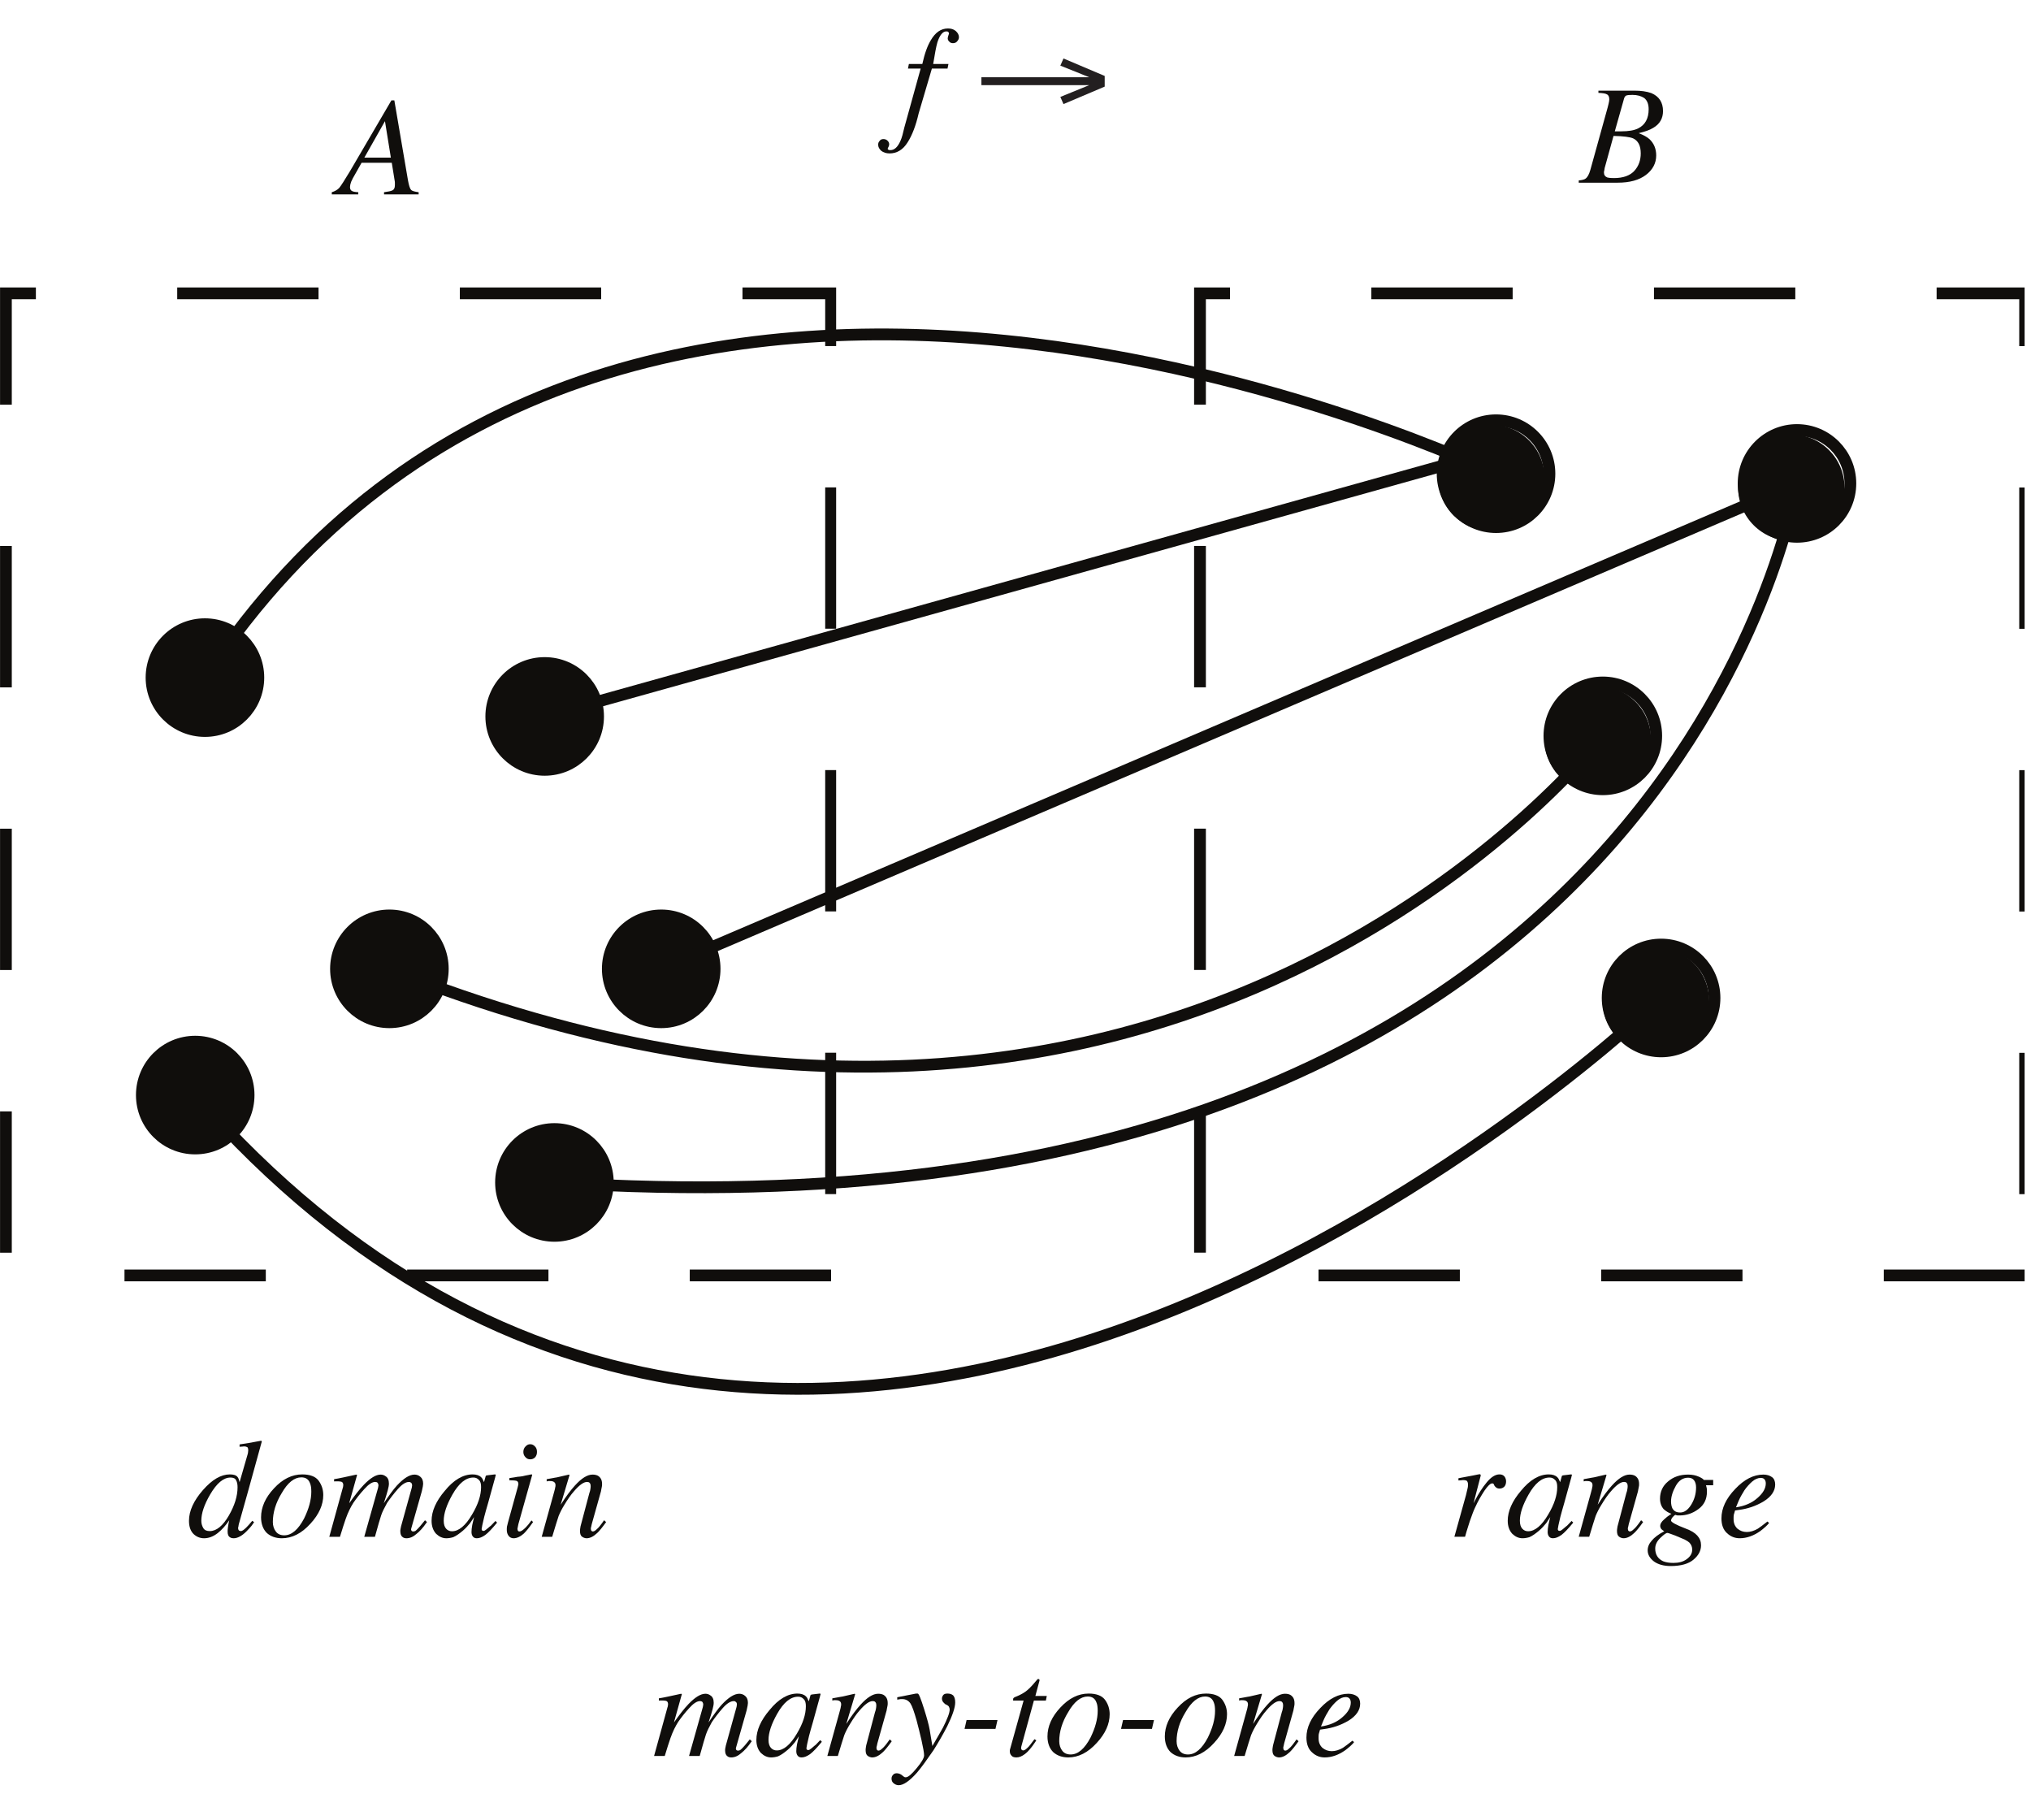 <?xml version="1.0" encoding="UTF-8"?>
<svg xmlns="http://www.w3.org/2000/svg" xmlns:xlink="http://www.w3.org/1999/xlink" width="172.46" height="154.51" viewBox="0 0 172.46 154.51">
<defs>
<g>
<g id="glyph-0-0">
<path d="M 9.188 0 L 9.188 -7.797 L -0.109 -7.797 L -0.109 0 Z M 0.969 -1.078 L 0.969 -6.719 L 8.109 -6.719 L 8.109 -1.078 Z M 0.969 -1.078 "/>
</g>
<g id="glyph-0-1">
<path d="M 2.438 -3.125 L 4.188 -6.219 L 4.688 -3.125 Z M -0.328 0 L 1.922 0 L 1.922 -0.188 C 1.656 -0.203 1.469 -0.234 1.375 -0.297 C 1.266 -0.359 1.219 -0.469 1.219 -0.625 C 1.219 -0.734 1.25 -0.891 1.312 -1.062 C 1.359 -1.172 1.406 -1.266 1.453 -1.359 L 2.203 -2.688 L 4.766 -2.688 L 5.016 -1.141 C 5.031 -1.094 5.031 -1.031 5.031 -0.969 C 5.031 -0.891 5.031 -0.844 5.031 -0.781 C 5.031 -0.547 4.953 -0.391 4.781 -0.328 C 4.688 -0.281 4.453 -0.234 4.109 -0.188 L 4.109 0 L 7.047 0 L 7.047 -0.188 C 6.719 -0.234 6.5 -0.281 6.406 -0.391 C 6.297 -0.5 6.219 -0.781 6.141 -1.203 L 4.984 -7.984 L 4.734 -7.984 L 1.234 -2 C 0.766 -1.219 0.453 -0.734 0.312 -0.562 C 0.156 -0.391 -0.062 -0.266 -0.328 -0.188 Z M -0.328 0 "/>
</g>
<g id="glyph-0-2">
<path d="M 2.953 -4.359 L 3.734 -7.125 C 3.766 -7.25 3.828 -7.344 3.906 -7.391 C 4.016 -7.438 4.188 -7.453 4.453 -7.453 C 4.859 -7.453 5.188 -7.359 5.453 -7.188 C 5.703 -6.984 5.828 -6.672 5.828 -6.234 C 5.828 -5.453 5.531 -4.906 4.938 -4.609 C 4.594 -4.438 4.125 -4.359 3.5 -4.359 Z M 2.875 -0.391 C 2.625 -0.391 2.453 -0.406 2.328 -0.438 C 2.125 -0.516 2.031 -0.656 2.031 -0.875 C 2.031 -0.938 2.047 -1 2.062 -1.047 C 2.078 -1.109 2.078 -1.188 2.094 -1.25 L 2.844 -3.969 C 3.688 -3.953 4.234 -3.875 4.5 -3.766 C 4.938 -3.562 5.156 -3.141 5.156 -2.484 C 5.156 -1.922 4.984 -1.406 4.609 -1 C 4.234 -0.594 3.656 -0.391 2.875 -0.391 Z M -0.109 0 L 3.203 0 C 4.219 0 5.016 -0.219 5.594 -0.656 C 6.172 -1.094 6.469 -1.656 6.469 -2.312 C 6.469 -2.891 6.266 -3.344 5.906 -3.688 C 5.703 -3.875 5.391 -4.047 4.984 -4.203 C 5.5 -4.328 5.922 -4.469 6.219 -4.656 C 6.781 -4.984 7.047 -5.469 7.047 -6.078 C 7.047 -6.812 6.719 -7.328 6.047 -7.609 C 5.641 -7.75 5.172 -7.812 4.641 -7.812 L 1.562 -7.812 L 1.562 -7.625 C 1.922 -7.609 2.156 -7.578 2.281 -7.5 C 2.422 -7.438 2.484 -7.281 2.484 -7.078 C 2.484 -7 2.469 -6.875 2.422 -6.688 C 2.406 -6.609 2.375 -6.516 2.344 -6.375 L 0.875 -1.078 C 0.766 -0.703 0.641 -0.469 0.469 -0.344 C 0.375 -0.266 0.172 -0.219 -0.109 -0.188 Z M -0.109 0 "/>
</g>
<g id="glyph-0-3">
<path d="M 4.484 -5.281 C 4.078 -5.281 3.609 -4.984 3.062 -4.422 C 2.672 -4.016 2.266 -3.484 1.812 -2.844 L 2.484 -5.25 L 2.422 -5.281 C 1.562 -5.094 0.938 -4.953 0.531 -4.891 L 0.531 -4.703 C 0.844 -4.719 1.047 -4.703 1.156 -4.672 C 1.25 -4.641 1.312 -4.547 1.312 -4.391 C 1.312 -4.344 1.297 -4.312 1.297 -4.266 C 1.297 -4.219 1.281 -4.188 1.266 -4.141 L 0.125 0 L 1.031 0 C 1.234 -0.656 1.391 -1.172 1.516 -1.516 C 1.719 -2.094 1.953 -2.547 2.172 -2.891 C 2.422 -3.25 2.719 -3.641 3.094 -4.047 C 3.453 -4.453 3.766 -4.656 4.016 -4.656 C 4.125 -4.656 4.188 -4.625 4.234 -4.578 C 4.266 -4.531 4.297 -4.453 4.297 -4.359 C 4.297 -4.328 4.297 -4.281 4.281 -4.266 C 4.281 -4.219 4.266 -4.188 4.266 -4.156 L 3.094 0 L 4 0 C 4.266 -0.953 4.438 -1.562 4.531 -1.828 C 4.625 -2.109 4.797 -2.453 5.031 -2.875 C 5.297 -3.266 5.609 -3.672 5.953 -4.062 C 6.312 -4.469 6.625 -4.656 6.891 -4.656 C 6.984 -4.656 7.031 -4.625 7.078 -4.578 C 7.141 -4.531 7.156 -4.453 7.156 -4.375 C 7.156 -4.328 7.156 -4.297 7.141 -4.266 C 7.141 -4.234 7.141 -4.203 7.125 -4.156 L 6.219 -0.891 C 6.203 -0.797 6.188 -0.734 6.172 -0.656 C 6.156 -0.594 6.156 -0.531 6.156 -0.469 C 6.156 -0.234 6.219 -0.062 6.359 0.031 C 6.438 0.094 6.547 0.125 6.672 0.125 C 6.953 0.125 7.234 0.016 7.516 -0.234 C 7.797 -0.453 8.094 -0.781 8.359 -1.172 L 8.422 -1.25 L 8.25 -1.406 C 8.016 -1.109 7.875 -0.953 7.828 -0.891 C 7.781 -0.828 7.703 -0.766 7.641 -0.688 C 7.547 -0.594 7.484 -0.531 7.438 -0.5 C 7.391 -0.469 7.312 -0.453 7.25 -0.453 C 7.172 -0.453 7.125 -0.484 7.094 -0.531 C 7.062 -0.594 7.062 -0.641 7.078 -0.688 L 7.984 -3.875 C 8.062 -4.203 8.094 -4.406 8.094 -4.5 C 8.094 -4.766 8.016 -4.969 7.859 -5.094 C 7.719 -5.219 7.547 -5.281 7.359 -5.281 C 6.938 -5.281 6.438 -4.969 5.859 -4.344 C 5.547 -4 5.188 -3.5 4.75 -2.844 C 4.922 -3.344 5.031 -3.734 5.094 -3.969 C 5.156 -4.203 5.188 -4.375 5.188 -4.516 C 5.188 -4.812 5.094 -5.031 4.906 -5.141 C 4.781 -5.234 4.641 -5.281 4.484 -5.281 Z M 4.484 -5.281 "/>
</g>
<g id="glyph-0-4">
<path d="M 4.375 -4.219 C 4.375 -3.531 4.125 -2.75 3.609 -1.891 C 3.062 -0.953 2.484 -0.469 1.906 -0.469 C 1.719 -0.469 1.547 -0.531 1.406 -0.688 C 1.281 -0.828 1.203 -1.047 1.203 -1.359 C 1.203 -1.984 1.453 -2.719 1.938 -3.578 C 2.484 -4.547 3.078 -5.031 3.719 -5.031 C 3.906 -5.031 4.062 -4.969 4.188 -4.828 C 4.328 -4.703 4.375 -4.5 4.375 -4.219 Z M 3.656 -5.297 C 2.844 -5.297 2.047 -4.828 1.297 -3.906 C 0.547 -3.031 0.172 -2.172 0.172 -1.359 C 0.172 -0.891 0.312 -0.516 0.562 -0.25 C 0.828 0 1.109 0.125 1.422 0.125 C 1.609 0.125 1.812 0.094 2.016 0.031 C 2.266 -0.078 2.531 -0.266 2.828 -0.516 C 3.062 -0.719 3.266 -0.938 3.438 -1.156 C 3.609 -1.391 3.703 -1.562 3.781 -1.672 C 3.734 -1.5 3.688 -1.266 3.625 -1 C 3.578 -0.75 3.562 -0.547 3.562 -0.406 C 3.562 -0.266 3.594 -0.125 3.672 -0.031 C 3.75 0.078 3.859 0.125 4.016 0.125 C 4.234 0.125 4.469 0.031 4.734 -0.156 C 4.984 -0.344 5.312 -0.688 5.734 -1.203 L 5.594 -1.344 L 5.219 -0.953 C 5.156 -0.906 5.109 -0.859 5.062 -0.828 C 5.031 -0.797 4.984 -0.75 4.953 -0.734 L 4.844 -0.641 C 4.781 -0.594 4.734 -0.562 4.688 -0.531 C 4.656 -0.516 4.625 -0.5 4.578 -0.5 C 4.531 -0.5 4.5 -0.516 4.469 -0.531 C 4.438 -0.562 4.422 -0.609 4.422 -0.656 C 4.422 -0.734 4.5 -1.094 4.641 -1.688 C 4.734 -2.016 4.828 -2.406 4.969 -2.859 L 5.547 -4.953 C 5.562 -5 5.578 -5.047 5.578 -5.078 C 5.594 -5.109 5.594 -5.141 5.609 -5.188 C 5.625 -5.234 5.625 -5.25 5.625 -5.266 C 5.609 -5.281 5.594 -5.297 5.547 -5.297 L 4.891 -5.219 C 4.828 -5.203 4.797 -5.188 4.781 -5.188 C 4.781 -5.172 4.766 -5.141 4.75 -5.094 L 4.625 -4.641 L 4.578 -4.734 C 4.531 -4.859 4.469 -4.984 4.375 -5.062 C 4.219 -5.219 3.969 -5.297 3.656 -5.297 Z M 3.656 -5.297 "/>
</g>
<g id="glyph-0-5">
<path d="M 1.109 0 C 1.359 -0.844 1.547 -1.438 1.656 -1.766 C 1.781 -2.078 1.953 -2.406 2.156 -2.734 C 2.422 -3.172 2.688 -3.562 2.953 -3.859 C 3.406 -4.391 3.781 -4.656 4.062 -4.656 C 4.188 -4.656 4.266 -4.625 4.312 -4.547 C 4.359 -4.484 4.375 -4.406 4.375 -4.312 C 4.375 -4.266 4.375 -4.203 4.359 -4.094 C 4.344 -4 4.328 -3.875 4.266 -3.719 L 3.516 -0.891 C 3.5 -0.828 3.5 -0.766 3.484 -0.688 C 3.469 -0.609 3.469 -0.531 3.469 -0.484 C 3.469 -0.25 3.531 -0.078 3.656 0 C 3.766 0.078 3.906 0.125 4.031 0.125 C 4.328 0.125 4.625 -0.031 4.938 -0.328 C 5.125 -0.5 5.375 -0.812 5.688 -1.25 L 5.516 -1.406 C 5.234 -1 5.031 -0.75 4.891 -0.641 C 4.766 -0.516 4.656 -0.453 4.562 -0.453 C 4.5 -0.453 4.453 -0.484 4.422 -0.531 C 4.406 -0.578 4.391 -0.625 4.391 -0.688 C 4.391 -0.719 4.391 -0.781 4.422 -0.859 C 4.438 -0.953 4.453 -1.016 4.469 -1.078 L 5.25 -3.859 C 5.266 -3.984 5.297 -4.094 5.312 -4.188 C 5.344 -4.297 5.344 -4.391 5.344 -4.484 C 5.344 -4.828 5.219 -5.047 4.984 -5.188 C 4.859 -5.25 4.719 -5.281 4.531 -5.281 C 4.094 -5.281 3.594 -4.969 3.031 -4.344 C 2.703 -3.984 2.297 -3.453 1.828 -2.719 L 2.578 -5.234 C 2.578 -5.25 2.562 -5.266 2.531 -5.281 L 1.516 -5.047 C 1.375 -5.031 1.266 -5 1.156 -4.984 C 1.047 -4.969 0.875 -4.938 0.641 -4.891 L 0.641 -4.703 C 0.688 -4.719 0.734 -4.719 0.781 -4.734 C 0.828 -4.734 0.859 -4.734 0.906 -4.734 C 1.094 -4.734 1.219 -4.703 1.297 -4.625 C 1.359 -4.578 1.391 -4.484 1.391 -4.375 C 1.391 -4.297 1.375 -4.219 1.359 -4.172 C 1.359 -4.094 1.297 -3.906 1.219 -3.609 L 0.219 0 Z M 1.109 0 "/>
</g>
<g id="glyph-0-6">
<path d="M -0.312 1.922 C -0.312 2.094 -0.25 2.234 -0.125 2.328 C 0 2.422 0.125 2.484 0.297 2.484 C 0.703 2.484 1.219 2.125 1.844 1.422 C 2.234 0.969 2.688 0.328 3.25 -0.484 C 3.672 -1.156 4.062 -1.828 4.422 -2.531 C 4.875 -3.453 5.094 -4.125 5.094 -4.547 C 5.094 -4.828 5.031 -5.016 4.922 -5.141 C 4.797 -5.25 4.625 -5.297 4.438 -5.297 C 4.281 -5.297 4.172 -5.266 4.094 -5.188 C 4.016 -5.094 3.969 -4.984 3.969 -4.875 C 3.969 -4.734 4.016 -4.625 4.109 -4.531 C 4.188 -4.438 4.266 -4.375 4.328 -4.359 L 4.422 -4.312 C 4.5 -4.266 4.562 -4.203 4.578 -4.141 C 4.609 -4.062 4.625 -4.016 4.625 -3.938 C 4.625 -3.656 4.422 -3.141 4.062 -2.422 C 3.859 -2.062 3.562 -1.531 3.156 -0.844 L 2.922 -2.25 C 2.859 -2.609 2.703 -3.188 2.453 -3.984 C 2.172 -4.875 2 -5.312 1.906 -5.297 L 1.766 -5.297 L 0.172 -4.984 L 0.172 -4.781 C 0.312 -4.797 0.406 -4.812 0.469 -4.828 C 0.531 -4.828 0.562 -4.828 0.594 -4.828 C 0.891 -4.828 1.125 -4.703 1.297 -4.453 C 1.453 -4.203 1.609 -3.734 1.812 -3.031 C 1.953 -2.531 2.078 -1.969 2.234 -1.328 C 2.375 -0.688 2.453 -0.266 2.453 -0.047 C 2.453 0.172 2.234 0.547 1.812 1.047 C 1.391 1.562 1.094 1.812 0.891 1.812 C 0.859 1.812 0.828 1.812 0.797 1.797 C 0.766 1.781 0.734 1.766 0.719 1.75 L 0.641 1.688 C 0.547 1.609 0.484 1.562 0.406 1.531 C 0.328 1.5 0.234 1.469 0.141 1.469 C 0 1.469 -0.125 1.516 -0.188 1.609 C -0.281 1.703 -0.312 1.812 -0.312 1.922 Z M -0.312 1.922 "/>
</g>
<g id="glyph-0-7">
<path d="M 0.578 -2.297 L 3.203 -2.297 L 3.375 -3.047 L 0.75 -3.047 Z M 0.578 -2.297 "/>
</g>
<g id="glyph-0-8">
<path d="M 0.438 -0.391 C 0.438 -0.25 0.484 -0.125 0.578 -0.031 C 0.656 0.078 0.797 0.125 1 0.125 C 1.234 0.125 1.469 0.031 1.734 -0.172 C 1.984 -0.359 2.281 -0.703 2.609 -1.203 L 2.688 -1.328 L 2.531 -1.422 C 2.281 -1.094 2.125 -0.875 2.016 -0.766 C 1.812 -0.562 1.688 -0.469 1.578 -0.469 C 1.516 -0.469 1.453 -0.5 1.422 -0.562 C 1.391 -0.625 1.391 -0.688 1.406 -0.766 L 2.484 -4.703 L 3.5 -4.703 L 3.578 -5.094 L 2.609 -5.094 L 2.953 -6.375 C 2.969 -6.391 2.969 -6.422 2.953 -6.438 C 2.953 -6.469 2.953 -6.484 2.938 -6.516 C 2.922 -6.516 2.891 -6.516 2.859 -6.531 C 2.844 -6.531 2.828 -6.531 2.797 -6.516 C 2.781 -6.516 2.781 -6.5 2.766 -6.484 L 2.672 -6.375 C 2.297 -5.922 2 -5.625 1.781 -5.469 C 1.562 -5.312 1.25 -5.141 0.844 -4.984 C 0.797 -4.953 0.75 -4.922 0.734 -4.891 C 0.719 -4.875 0.719 -4.797 0.719 -4.703 L 1.609 -4.703 L 0.469 -0.609 C 0.453 -0.578 0.453 -0.531 0.438 -0.484 C 0.438 -0.438 0.438 -0.406 0.438 -0.391 Z M 0.438 -0.391 "/>
</g>
<g id="glyph-0-9">
<path d="M 1.312 -1.25 C 1.312 -2.062 1.562 -2.891 2.062 -3.703 C 2.578 -4.609 3.141 -5.047 3.734 -5.047 C 4.094 -5.047 4.344 -4.891 4.469 -4.547 C 4.547 -4.375 4.578 -4.125 4.578 -3.828 C 4.578 -3.141 4.375 -2.391 3.969 -1.562 C 3.469 -0.609 2.906 -0.125 2.281 -0.125 C 1.969 -0.125 1.719 -0.234 1.562 -0.453 C 1.406 -0.656 1.312 -0.938 1.312 -1.25 Z M 3.812 -5.297 C 2.938 -5.297 2.141 -4.906 1.406 -4.109 C 0.672 -3.328 0.312 -2.5 0.312 -1.656 C 0.312 -1.094 0.484 -0.641 0.797 -0.328 C 1.125 -0.031 1.562 0.125 2.078 0.125 C 2.938 0.125 3.75 -0.281 4.5 -1.109 C 5.234 -1.906 5.594 -2.719 5.594 -3.547 C 5.594 -4.016 5.453 -4.422 5.188 -4.781 C 4.922 -5.125 4.453 -5.297 3.812 -5.297 Z M 3.812 -5.297 "/>
</g>
<g id="glyph-0-10">
<path d="M 0.375 -1.562 C 0.375 -1.016 0.531 -0.594 0.844 -0.312 C 1.156 -0.016 1.516 0.125 1.922 0.125 C 2.516 0.125 3.094 -0.078 3.672 -0.484 C 4 -0.734 4.25 -0.953 4.422 -1.172 L 4.281 -1.297 C 3.922 -1.016 3.656 -0.812 3.469 -0.688 C 3.141 -0.5 2.828 -0.406 2.531 -0.406 C 2.219 -0.406 1.969 -0.5 1.734 -0.688 C 1.516 -0.891 1.406 -1.156 1.406 -1.5 C 1.406 -1.641 1.406 -1.766 1.422 -1.859 C 1.453 -1.953 1.484 -2.078 1.531 -2.234 L 1.859 -2.281 C 2.594 -2.375 3.297 -2.609 3.953 -3 C 4.609 -3.406 4.938 -3.891 4.938 -4.438 C 4.938 -4.719 4.844 -4.938 4.672 -5.062 C 4.484 -5.203 4.234 -5.281 3.938 -5.281 C 3.109 -5.281 2.312 -4.875 1.547 -4.062 C 0.766 -3.25 0.375 -2.422 0.375 -1.562 Z M 1.609 -2.5 C 1.688 -2.703 1.766 -2.875 1.828 -3.031 C 1.953 -3.328 2.125 -3.625 2.328 -3.953 C 2.516 -4.219 2.734 -4.469 2.984 -4.688 C 3.219 -4.891 3.469 -5 3.719 -5 C 3.859 -5 3.969 -4.953 4.031 -4.875 C 4.109 -4.781 4.141 -4.672 4.141 -4.531 C 4.141 -4.109 3.906 -3.703 3.438 -3.297 C 2.969 -2.875 2.359 -2.609 1.609 -2.5 Z M 1.609 -2.5 "/>
</g>
<g id="glyph-0-11">
<path d="M 5.078 -7.375 C 5.078 -7.562 4.984 -7.734 4.812 -7.891 C 4.625 -8.047 4.422 -8.109 4.141 -8.109 C 3.562 -8.109 3.078 -7.781 2.688 -7.109 C 2.422 -6.672 2.172 -6.016 1.969 -5.094 L 0.828 -5.094 L 0.75 -4.703 L 1.828 -4.703 L 0.438 0.312 C 0.328 0.797 0.234 1.172 0.109 1.438 C -0.125 1.969 -0.406 2.219 -0.734 2.219 C -0.797 2.219 -0.859 2.219 -0.906 2.188 C -0.953 2.172 -0.969 2.141 -0.969 2.109 C -0.969 2.078 -0.953 2.016 -0.906 1.953 C -0.875 1.875 -0.844 1.812 -0.844 1.734 C -0.844 1.609 -0.891 1.5 -1 1.406 C -1.078 1.328 -1.203 1.281 -1.328 1.281 C -1.469 1.281 -1.594 1.328 -1.656 1.438 C -1.75 1.531 -1.781 1.641 -1.781 1.766 C -1.781 1.953 -1.688 2.125 -1.516 2.281 C -1.328 2.422 -1.094 2.5 -0.812 2.5 C -0.188 2.5 0.328 2.188 0.719 1.562 C 1.109 0.953 1.422 0.125 1.656 -0.891 L 2.781 -4.703 L 4.109 -4.703 L 4.188 -5.094 L 2.891 -5.094 C 3.031 -5.953 3.141 -6.562 3.25 -6.938 C 3.453 -7.547 3.703 -7.859 4 -7.859 C 4.062 -7.859 4.125 -7.859 4.172 -7.812 C 4.219 -7.766 4.234 -7.734 4.234 -7.672 C 4.172 -7.5 4.125 -7.344 4.125 -7.281 C 4.125 -7.172 4.172 -7.062 4.266 -6.984 C 4.344 -6.891 4.453 -6.859 4.578 -6.859 C 4.734 -6.859 4.859 -6.922 4.938 -7.031 C 5.031 -7.141 5.078 -7.234 5.078 -7.375 Z M 5.078 -7.375 "/>
</g>
<g id="glyph-0-12">
</g>
<g id="glyph-0-13">
<path d="M 1.219 -1.359 C 1.219 -2 1.469 -2.734 1.969 -3.594 C 2.531 -4.547 3.094 -5.031 3.703 -5.031 C 3.938 -5.031 4.109 -4.953 4.172 -4.797 C 4.266 -4.641 4.297 -4.438 4.297 -4.203 C 4.297 -3.453 4.047 -2.656 3.562 -1.812 C 3.047 -0.922 2.5 -0.484 1.938 -0.484 C 1.672 -0.484 1.5 -0.562 1.391 -0.734 C 1.281 -0.922 1.219 -1.125 1.219 -1.359 Z M 3.641 -5.297 C 2.891 -5.297 2.141 -4.859 1.359 -3.969 C 0.578 -3.078 0.172 -2.203 0.172 -1.359 C 0.172 -0.844 0.312 -0.484 0.562 -0.234 C 0.812 0 1.109 0.125 1.453 0.125 C 1.859 0.125 2.25 -0.031 2.609 -0.312 C 2.969 -0.594 3.297 -0.969 3.594 -1.406 C 3.547 -1.203 3.5 -1 3.484 -0.828 C 3.453 -0.641 3.453 -0.516 3.453 -0.438 C 3.453 -0.188 3.516 -0.031 3.688 0.062 C 3.766 0.109 3.859 0.125 3.969 0.125 C 4.281 0.125 4.656 -0.062 5.047 -0.453 C 5.281 -0.688 5.469 -0.891 5.609 -1.109 L 5.703 -1.234 L 5.547 -1.359 C 5.344 -1.109 5.172 -0.922 5.047 -0.797 C 4.844 -0.594 4.688 -0.484 4.578 -0.484 C 4.531 -0.484 4.469 -0.5 4.422 -0.531 C 4.375 -0.578 4.344 -0.641 4.344 -0.75 C 4.344 -0.797 4.359 -0.844 4.375 -0.891 C 4.375 -0.953 4.391 -1 4.406 -1.078 L 5.188 -3.859 L 6.344 -8.047 L 6.359 -8.109 L 6.297 -8.156 C 5.516 -8 4.906 -7.906 4.469 -7.844 L 4.469 -7.641 C 4.562 -7.656 4.625 -7.656 4.688 -7.656 C 4.734 -7.672 4.812 -7.672 4.875 -7.672 C 4.984 -7.672 5.062 -7.641 5.125 -7.609 C 5.172 -7.578 5.203 -7.484 5.203 -7.328 C 5.203 -7.281 5.188 -7.234 5.188 -7.188 C 5.188 -7.141 5.172 -7.078 5.156 -7.016 L 4.469 -4.641 C 4.422 -4.844 4.375 -4.984 4.297 -5.078 C 4.172 -5.234 3.953 -5.297 3.641 -5.297 Z M 3.641 -5.297 "/>
</g>
<g id="glyph-0-14">
<path d="M 2.562 -6.578 C 2.734 -6.578 2.859 -6.625 2.984 -6.75 C 3.094 -6.875 3.141 -7.031 3.141 -7.203 C 3.141 -7.391 3.094 -7.547 2.984 -7.656 C 2.859 -7.797 2.734 -7.859 2.562 -7.859 C 2.406 -7.859 2.281 -7.797 2.156 -7.656 C 2.047 -7.547 1.984 -7.391 1.984 -7.203 C 1.984 -7.031 2.047 -6.875 2.156 -6.766 C 2.281 -6.625 2.406 -6.578 2.562 -6.578 Z M 2.422 -5.25 C 2.266 -5.219 2.078 -5.188 1.906 -5.141 C 1.766 -5.125 1.609 -5.094 1.484 -5.094 C 1.344 -5.062 1.109 -5.031 0.797 -4.984 L 0.797 -4.797 C 1.094 -4.797 1.297 -4.781 1.406 -4.75 C 1.5 -4.719 1.562 -4.625 1.562 -4.484 C 1.562 -4.453 1.547 -4.422 1.547 -4.375 C 1.531 -4.328 1.516 -4.297 1.516 -4.25 L 0.688 -1.25 C 0.641 -1.078 0.609 -0.953 0.594 -0.875 C 0.578 -0.797 0.578 -0.688 0.578 -0.578 C 0.578 -0.391 0.625 -0.219 0.734 -0.078 C 0.844 0.062 0.984 0.125 1.156 0.125 C 1.438 0.125 1.734 -0.016 2.031 -0.281 C 2.219 -0.469 2.469 -0.766 2.75 -1.172 L 2.812 -1.25 L 2.672 -1.391 C 2.484 -1.125 2.328 -0.938 2.188 -0.797 C 1.969 -0.578 1.797 -0.453 1.656 -0.453 C 1.578 -0.453 1.531 -0.484 1.516 -0.531 C 1.5 -0.562 1.484 -0.625 1.484 -0.688 C 1.484 -0.719 1.516 -0.844 1.562 -1.078 L 2.734 -5.25 C 2.734 -5.266 2.734 -5.281 2.703 -5.297 C 2.688 -5.297 2.578 -5.297 2.422 -5.25 Z M 2.422 -5.25 "/>
</g>
<g id="glyph-0-15">
<path d="M 2.438 -5.312 C 2.422 -5.312 2.234 -5.281 1.875 -5.203 C 1.516 -5.141 1.188 -5.078 0.875 -5.016 L 0.641 -4.969 L 0.641 -4.781 C 0.734 -4.781 0.828 -4.797 0.891 -4.797 C 0.969 -4.812 1.016 -4.812 1.062 -4.812 C 1.203 -4.812 1.312 -4.781 1.375 -4.734 C 1.422 -4.656 1.453 -4.578 1.453 -4.453 C 1.453 -4.359 1.453 -4.219 1.406 -4.062 C 1.375 -3.906 1.328 -3.734 1.281 -3.531 L 0.297 0 L 1.203 0 C 1.359 -0.578 1.516 -1.016 1.609 -1.328 C 1.781 -1.812 1.922 -2.219 2.078 -2.531 C 2.297 -3.016 2.562 -3.469 2.844 -3.906 C 3.141 -4.328 3.344 -4.531 3.5 -4.531 C 3.547 -4.531 3.562 -4.531 3.594 -4.516 C 3.609 -4.5 3.625 -4.484 3.641 -4.469 L 3.703 -4.328 C 3.75 -4.266 3.797 -4.219 3.859 -4.172 C 3.922 -4.125 4.016 -4.094 4.125 -4.094 C 4.312 -4.094 4.438 -4.156 4.547 -4.266 C 4.641 -4.375 4.688 -4.531 4.688 -4.703 C 4.688 -4.859 4.641 -5 4.547 -5.125 C 4.438 -5.25 4.297 -5.297 4.125 -5.297 C 3.781 -5.297 3.422 -5.078 3.047 -4.625 C 2.672 -4.172 2.344 -3.656 2.062 -3.109 L 1.922 -2.844 L 2.516 -5.125 C 2.531 -5.141 2.531 -5.172 2.531 -5.219 C 2.531 -5.25 2.531 -5.266 2.516 -5.281 C 2.5 -5.297 2.484 -5.312 2.438 -5.312 Z M 2.438 -5.312 "/>
</g>
<g id="glyph-0-16">
<path d="M 2.078 -3 C 2.078 -3.406 2.219 -3.859 2.484 -4.328 C 2.734 -4.781 3.094 -5.016 3.531 -5.016 C 3.766 -5.016 3.922 -4.938 4.031 -4.797 C 4.141 -4.656 4.203 -4.453 4.203 -4.188 C 4.203 -3.656 4.062 -3.172 3.797 -2.734 C 3.516 -2.281 3.203 -2.062 2.859 -2.062 C 2.531 -2.062 2.328 -2.172 2.188 -2.422 C 2.125 -2.562 2.078 -2.75 2.078 -3 Z M 2.281 2.219 C 1.922 2.219 1.641 2.172 1.406 2.078 C 0.969 1.875 0.734 1.516 0.734 1 C 0.734 0.656 0.891 0.359 1.188 0.078 C 1.469 -0.188 1.656 -0.328 1.766 -0.328 C 1.828 -0.328 2.047 -0.25 2.422 -0.109 C 2.797 0.047 3.062 0.156 3.234 0.234 C 3.422 0.328 3.562 0.422 3.641 0.5 C 3.797 0.672 3.875 0.859 3.875 1.094 C 3.875 1.406 3.719 1.672 3.422 1.891 C 3.109 2.125 2.734 2.219 2.281 2.219 Z M 0.094 1.156 C 0.094 1.516 0.281 1.828 0.625 2.094 C 0.969 2.344 1.453 2.484 2.047 2.484 C 2.906 2.484 3.562 2.297 3.969 1.953 C 4.406 1.594 4.625 1.188 4.625 0.719 C 4.625 0.094 4.203 -0.375 3.344 -0.688 C 2.484 -1.016 2.078 -1.25 2.078 -1.375 C 2.078 -1.453 2.125 -1.562 2.219 -1.672 C 2.328 -1.797 2.406 -1.859 2.469 -1.859 C 2.531 -1.828 2.594 -1.812 2.641 -1.812 C 2.703 -1.812 2.75 -1.812 2.812 -1.812 C 3.375 -1.812 3.906 -1.984 4.391 -2.344 C 4.891 -2.703 5.125 -3.203 5.125 -3.828 C 5.125 -3.969 5.125 -4.062 5.109 -4.125 C 5.094 -4.203 5.078 -4.266 5.047 -4.375 L 5.656 -4.375 L 5.656 -4.828 L 4.859 -4.828 C 4.812 -4.906 4.672 -5 4.422 -5.109 C 4.172 -5.219 3.875 -5.281 3.531 -5.281 C 2.844 -5.281 2.281 -5.094 1.812 -4.688 C 1.359 -4.312 1.141 -3.812 1.141 -3.234 C 1.141 -2.875 1.25 -2.578 1.453 -2.344 C 1.656 -2.172 1.859 -2.031 2.109 -1.953 C 1.828 -1.766 1.625 -1.609 1.5 -1.484 C 1.266 -1.281 1.156 -1.094 1.156 -0.938 C 1.156 -0.812 1.203 -0.734 1.25 -0.656 C 1.312 -0.594 1.406 -0.531 1.5 -0.469 C 1 -0.203 0.656 0.062 0.438 0.328 C 0.203 0.594 0.094 0.859 0.094 1.156 Z M 0.094 1.156 "/>
</g>
<g id="glyph-1-0">
<path d="M 6.578 2.125 L 6.578 -8.438 L 0.594 -8.438 L 0.594 2.125 Z M 1.266 -7.766 L 5.906 -7.766 L 5.906 1.453 L 1.266 1.453 Z M 1.266 -7.766 "/>
</g>
<g id="glyph-1-1">
<path d="M 0.672 -3.969 L 0.672 -3.297 L 9.828 -3.297 L 7.375 -2.297 L 7.641 -1.688 L 11.141 -3.172 L 11.141 -4.078 L 7.641 -5.562 L 7.375 -4.953 L 9.828 -3.969 Z M 0.672 -3.969 "/>
</g>
</g>
<clipPath id="clip-0">
<path clip-rule="nonzero" d="M 101 24 L 171.918 24 L 171.918 109 L 101 109 Z M 101 24 "/>
</clipPath>
<clipPath id="clip-1">
<path clip-rule="nonzero" d="M 0.004 24 L 71 24 L 71 109 L 0.004 109 Z M 0.004 24 "/>
</clipPath>
</defs>
<path fill-rule="nonzero" fill="rgb(6.302%, 5.762%, 5.057%)" fill-opacity="1" d="M 21.867 57.836 C 21.867 60.332 19.844 62.355 17.348 62.355 C 14.852 62.355 12.828 60.332 12.828 57.836 C 12.828 55.34 14.852 53.316 17.348 53.316 C 19.844 53.316 21.867 55.34 21.867 57.836 "/>
<path fill="none" stroke-width="10" stroke-linecap="butt" stroke-linejoin="miter" stroke="rgb(6.302%, 5.762%, 5.057%)" stroke-opacity="1" stroke-miterlimit="4" d="M 219.331 964.906 C 219.331 939.866 199.032 919.568 173.992 919.568 C 148.952 919.568 128.653 939.866 128.653 964.906 C 128.653 989.947 148.952 1010.245 173.992 1010.245 C 199.032 1010.245 219.331 989.947 219.331 964.906 Z M 219.331 964.906 " transform="matrix(0.1, 0, 0, -0.1, 0.003, 154.022)"/>
<path fill-rule="nonzero" fill="rgb(6.302%, 5.762%, 5.057%)" fill-opacity="1" d="M 50.625 61.121 C 50.625 63.617 48.602 65.641 46.105 65.641 C 43.609 65.641 41.586 63.617 41.586 61.121 C 41.586 58.625 43.609 56.602 46.105 56.602 C 48.602 56.602 50.625 58.625 50.625 61.121 "/>
<path fill="none" stroke-width="10" stroke-linecap="butt" stroke-linejoin="miter" stroke="rgb(6.302%, 5.762%, 5.057%)" stroke-opacity="1" stroke-miterlimit="4" d="M 507.821 931.951 C 507.821 906.911 487.522 886.612 462.482 886.612 C 437.442 886.612 417.144 906.911 417.144 931.951 C 417.144 956.991 437.442 977.289 462.482 977.289 C 487.522 977.289 507.821 956.991 507.821 931.951 Z M 507.821 931.951 " transform="matrix(0.1, 0, 0, -0.1, 0.003, 154.022)"/>
<path fill-rule="nonzero" fill="rgb(6.302%, 5.762%, 5.057%)" fill-opacity="1" d="M 156.625 41.402 C 156.625 43.898 154.602 45.918 152.105 45.918 C 149.613 45.918 147.59 43.898 147.59 41.402 C 147.59 38.906 149.613 36.883 152.105 36.883 C 154.602 36.883 156.625 38.906 156.625 41.402 "/>
<path fill="none" stroke-width="10" stroke-linecap="butt" stroke-linejoin="miter" stroke="rgb(6.302%, 5.762%, 5.057%)" stroke-opacity="1" stroke-miterlimit="4" d="M 1571.182 1129.764 C 1571.182 1104.723 1550.884 1084.464 1525.844 1084.464 C 1500.843 1084.464 1480.544 1104.723 1480.544 1129.764 C 1480.544 1154.804 1500.843 1175.102 1525.844 1175.102 C 1550.884 1175.102 1571.182 1154.804 1571.182 1129.764 Z M 1571.182 1129.764 " transform="matrix(0.1, 0, 0, -0.1, 0.003, 154.022)"/>
<path fill-rule="nonzero" fill="rgb(6.302%, 5.762%, 5.057%)" fill-opacity="1" d="M 145.125 84.949 C 145.125 87.445 143.102 89.469 140.605 89.469 C 138.109 89.469 136.082 87.445 136.082 84.949 C 136.082 82.453 138.109 80.43 140.605 80.43 C 143.102 80.43 145.125 82.453 145.125 84.949 "/>
<path fill="none" stroke-width="10" stroke-linecap="butt" stroke-linejoin="miter" stroke="rgb(6.302%, 5.762%, 5.057%)" stroke-opacity="1" stroke-miterlimit="4" d="M 1455.818 692.914 C 1455.818 667.874 1435.519 647.575 1410.479 647.575 C 1385.439 647.575 1365.101 667.874 1365.101 692.914 C 1365.101 717.954 1385.439 738.252 1410.479 738.252 C 1435.519 738.252 1455.818 717.954 1455.818 692.914 Z M 1455.818 692.914 " transform="matrix(0.1, 0, 0, -0.1, 0.003, 154.022)"/>
<path fill-rule="nonzero" fill="rgb(6.302%, 5.762%, 5.057%)" fill-opacity="1" d="M 140.191 62.766 C 140.191 65.262 138.168 67.285 135.672 67.285 C 133.176 67.285 131.152 65.262 131.152 62.766 C 131.152 60.27 133.176 58.246 135.672 58.246 C 138.168 58.246 140.191 60.27 140.191 62.766 "/>
<path fill="none" stroke-width="10" stroke-linecap="butt" stroke-linejoin="miter" stroke="rgb(6.302%, 5.762%, 5.057%)" stroke-opacity="1" stroke-miterlimit="4" d="M 1406.325 915.453 C 1406.325 890.413 1386.027 870.115 1360.987 870.115 C 1335.947 870.115 1315.648 890.413 1315.648 915.453 C 1315.648 940.493 1335.947 960.792 1360.987 960.792 C 1386.027 960.792 1406.325 940.493 1406.325 915.453 Z M 1406.325 915.453 " transform="matrix(0.1, 0, 0, -0.1, 0.003, 154.022)"/>
<path fill-rule="nonzero" fill="rgb(6.302%, 5.762%, 5.057%)" fill-opacity="1" d="M 37.48 82.484 C 37.48 84.98 35.457 87.004 32.961 87.004 C 30.465 87.004 28.441 84.98 28.441 82.484 C 28.441 79.988 30.465 77.965 32.961 77.965 C 35.457 77.965 37.48 79.988 37.48 82.484 "/>
<path fill="none" stroke-width="10" stroke-linecap="butt" stroke-linejoin="miter" stroke="rgb(6.302%, 5.762%, 5.057%)" stroke-opacity="1" stroke-miterlimit="4" d="M 375.959 717.64 C 375.959 692.6 355.66 672.302 330.62 672.302 C 305.58 672.302 285.281 692.6 285.281 717.64 C 285.281 742.681 305.58 762.979 330.62 762.979 C 355.66 762.979 375.959 742.681 375.959 717.64 Z M 375.959 717.64 " transform="matrix(0.1, 0, 0, -0.1, 0.003, 154.022)"/>
<path fill-rule="nonzero" fill="rgb(6.302%, 5.762%, 5.057%)" fill-opacity="1" d="M 21.043 93.168 C 21.043 95.664 19.02 97.688 16.523 97.688 C 14.027 97.688 12.008 95.664 12.008 93.168 C 12.008 90.672 14.027 88.648 16.523 88.648 C 19.02 88.648 21.043 90.672 21.043 93.168 "/>
<path fill="none" stroke-width="10" stroke-linecap="butt" stroke-linejoin="miter" stroke="rgb(6.302%, 5.762%, 5.057%)" stroke-opacity="1" stroke-miterlimit="4" d="M 211.062 610.466 C 211.062 585.426 190.764 565.127 165.724 565.127 C 140.684 565.127 120.424 585.426 120.424 610.466 C 120.424 635.506 140.684 655.804 165.724 655.804 C 190.764 655.804 211.062 635.506 211.062 610.466 Z M 211.062 610.466 " transform="matrix(0.1, 0, 0, -0.1, 0.003, 154.022)"/>
<path fill-rule="nonzero" fill="rgb(6.302%, 5.762%, 5.057%)" fill-opacity="1" d="M 51.449 100.562 C 51.449 103.059 49.426 105.082 46.93 105.082 C 44.434 105.082 42.41 103.059 42.41 100.562 C 42.41 98.066 44.434 96.043 46.93 96.043 C 49.426 96.043 51.449 98.066 51.449 100.562 "/>
<path fill="none" stroke-width="10" stroke-linecap="butt" stroke-linejoin="miter" stroke="rgb(6.302%, 5.762%, 5.057%)" stroke-opacity="1" stroke-miterlimit="4" d="M 516.089 536.286 C 516.089 511.246 495.791 490.947 470.751 490.947 C 445.71 490.947 425.412 511.246 425.412 536.286 C 425.412 561.326 445.71 581.624 470.751 581.624 C 495.791 581.624 516.089 561.326 516.089 536.286 Z M 516.089 536.286 " transform="matrix(0.1, 0, 0, -0.1, 0.003, 154.022)"/>
<path fill-rule="nonzero" fill="rgb(6.302%, 5.762%, 5.057%)" fill-opacity="1" d="M 60.488 82.484 C 60.488 84.98 58.465 87.004 55.969 87.004 C 53.473 87.004 51.449 84.98 51.449 82.484 C 51.449 79.988 53.473 77.965 55.969 77.965 C 58.465 77.965 60.488 79.988 60.488 82.484 "/>
<path fill="none" stroke-width="10" stroke-linecap="butt" stroke-linejoin="miter" stroke="rgb(6.302%, 5.762%, 5.057%)" stroke-opacity="1" stroke-miterlimit="4" d="M 606.766 717.64 C 606.766 692.6 586.468 672.302 561.428 672.302 C 536.388 672.302 516.089 692.6 516.089 717.64 C 516.089 742.681 536.388 762.979 561.428 762.979 C 586.468 762.979 606.766 742.681 606.766 717.64 Z M 606.766 717.64 " transform="matrix(0.1, 0, 0, -0.1, 0.003, 154.022)"/>
<path fill-rule="nonzero" fill="rgb(6.302%, 5.762%, 5.057%)" fill-opacity="1" d="M 131.152 40.578 C 131.152 43.074 129.133 45.098 126.633 45.098 C 124.137 45.098 122.113 43.074 122.113 40.578 C 122.113 38.082 124.137 36.059 126.633 36.059 C 129.133 36.059 131.152 38.082 131.152 40.578 "/>
<path fill="none" stroke-width="10" stroke-linecap="butt" stroke-linejoin="miter" stroke="rgb(6.302%, 5.762%, 5.057%)" stroke-opacity="1" stroke-miterlimit="4" d="M 1315.648 1138.032 C 1315.648 1112.992 1295.389 1092.693 1270.309 1092.693 C 1245.269 1092.693 1224.971 1112.992 1224.971 1138.032 C 1224.971 1163.072 1245.269 1183.371 1270.309 1183.371 C 1295.389 1183.371 1315.648 1163.072 1315.648 1138.032 Z M 1315.648 1138.032 " transform="matrix(0.1, 0, 0, -0.1, 0.003, 154.022)"/>
<path fill="none" stroke-width="10" stroke-linecap="butt" stroke-linejoin="miter" stroke="rgb(6.302%, 5.762%, 5.057%)" stroke-opacity="1" stroke-miterlimit="4" d="M 173.992 964.906 C 524.318 1496.626 1270.309 1138.032 1270.309 1138.032 " transform="matrix(0.1, 0, 0, -0.1, 0.003, 154.022)"/>
<path fill="none" stroke-width="10" stroke-linecap="butt" stroke-linejoin="miter" stroke="rgb(6.302%, 5.762%, 5.057%)" stroke-opacity="1" stroke-miterlimit="4" d="M 462.482 931.951 L 1274.463 1158.644 " transform="matrix(0.1, 0, 0, -0.1, 0.003, 154.022)"/>
<path fill="none" stroke-width="10" stroke-linecap="butt" stroke-linejoin="miter" stroke="rgb(6.302%, 5.762%, 5.057%)" stroke-opacity="1" stroke-miterlimit="4" d="M 330.62 717.64 C 1002.431 449.723 1360.987 915.453 1360.987 915.453 " transform="matrix(0.1, 0, 0, -0.1, 0.003, 154.022)"/>
<path fill="none" stroke-width="10" stroke-linecap="butt" stroke-linejoin="miter" stroke="rgb(6.302%, 5.762%, 5.057%)" stroke-opacity="1" stroke-miterlimit="4" d="M 165.724 610.466 C 697.444 4.605 1410.479 692.914 1410.479 692.914 " transform="matrix(0.1, 0, 0, -0.1, 0.003, 154.022)"/>
<path fill="none" stroke-width="10" stroke-linecap="butt" stroke-linejoin="miter" stroke="rgb(6.302%, 5.762%, 5.057%)" stroke-opacity="1" stroke-miterlimit="4" d="M 470.751 536.286 C 1422.823 474.45 1525.844 1129.764 1525.844 1129.764 L 561.428 717.64 " transform="matrix(0.1, 0, 0, -0.1, 0.003, 154.022)"/>
<g clip-path="url(#clip-0)">
<path fill="none" stroke-width="10" stroke-linecap="butt" stroke-linejoin="miter" stroke="rgb(6.302%, 5.762%, 5.057%)" stroke-opacity="1" stroke-dasharray="120 120" stroke-miterlimit="4" d="M 1719.581 457.325 L 1018.929 457.325 L 1018.929 1291.172 L 1719.581 1291.172 Z M 1719.581 457.325 " transform="matrix(0.1, 0, 0, -0.1, 0.003, 154.022)"/>
</g>
<g clip-path="url(#clip-1)">
<path fill="none" stroke-width="10" stroke-linecap="butt" stroke-linejoin="miter" stroke="rgb(6.302%, 5.762%, 5.057%)" stroke-opacity="1" stroke-dasharray="120 120" stroke-miterlimit="4" d="M 705.673 457.325 L 4.981 457.325 L 4.981 1291.172 L 705.673 1291.172 Z M 705.673 457.325 " transform="matrix(0.1, 0, 0, -0.1, 0.003, 154.022)"/>
</g>
<g fill="rgb(6.302%, 5.762%, 5.057%)" fill-opacity="1">
<use xlink:href="#glyph-0-1" x="28.501" y="16.507"/>
</g>
<g fill="rgb(6.302%, 5.762%, 5.057%)" fill-opacity="1">
<use xlink:href="#glyph-0-2" x="134.166" y="15.51"/>
</g>
<g fill="rgb(6.302%, 5.762%, 5.057%)" fill-opacity="1">
<use xlink:href="#glyph-0-3" x="55.416" y="149.086"/>
</g>
<g fill="rgb(6.302%, 5.762%, 5.057%)" fill-opacity="1">
<use xlink:href="#glyph-0-4" x="64.054" y="149.086"/>
<use xlink:href="#glyph-0-5" x="70.035" y="149.086"/>
<use xlink:href="#glyph-0-6" x="76.016" y="149.086"/>
</g>
<g fill="rgb(6.302%, 5.762%, 5.057%)" fill-opacity="1">
<use xlink:href="#glyph-0-7" x="81.326" y="149.086"/>
<use xlink:href="#glyph-0-8" x="85.309" y="149.086"/>
</g>
<g fill="rgb(6.302%, 5.762%, 5.057%)" fill-opacity="1">
<use xlink:href="#glyph-0-9" x="88.632" y="149.086"/>
<use xlink:href="#glyph-0-7" x="94.613" y="149.086"/>
<use xlink:href="#glyph-0-9" x="98.597" y="149.086"/>
<use xlink:href="#glyph-0-5" x="104.578" y="149.086"/>
<use xlink:href="#glyph-0-10" x="110.559" y="149.086"/>
</g>
<g fill="rgb(6.302%, 5.762%, 5.057%)" fill-opacity="1">
<use xlink:href="#glyph-0-11" x="76.349" y="10.526"/>
</g>
<g fill="rgb(6.302%, 5.762%, 5.057%)" fill-opacity="1">
<use xlink:href="#glyph-0-12" x="79.673" y="10.526"/>
</g>
<g fill="rgb(13.73%, 12.16%, 12.549%)" fill-opacity="1">
<use xlink:href="#glyph-1-1" x="82.663" y="10.526"/>
</g>
<g fill="rgb(6.302%, 5.762%, 5.057%)" fill-opacity="1">
<use xlink:href="#glyph-0-13" x="15.875" y="130.479"/>
<use xlink:href="#glyph-0-9" x="21.856" y="130.479"/>
<use xlink:href="#glyph-0-3" x="27.837" y="130.479"/>
</g>
<g fill="rgb(6.302%, 5.762%, 5.057%)" fill-opacity="1">
<use xlink:href="#glyph-0-4" x="36.475" y="130.479"/>
<use xlink:href="#glyph-0-14" x="42.456" y="130.479"/>
</g>
<g fill="rgb(6.302%, 5.762%, 5.057%)" fill-opacity="1">
<use xlink:href="#glyph-0-5" x="45.78" y="130.479"/>
</g>
<g fill="rgb(6.302%, 5.762%, 5.057%)" fill-opacity="1">
<use xlink:href="#glyph-0-15" x="123.2" y="130.478"/>
</g>
<g fill="rgb(6.302%, 5.762%, 5.057%)" fill-opacity="1">
<use xlink:href="#glyph-0-4" x="127.855" y="130.478"/>
<use xlink:href="#glyph-0-5" x="133.836" y="130.478"/>
<use xlink:href="#glyph-0-16" x="139.817" y="130.478"/>
<use xlink:href="#glyph-0-10" x="145.799" y="130.478"/>
</g>
</svg>
